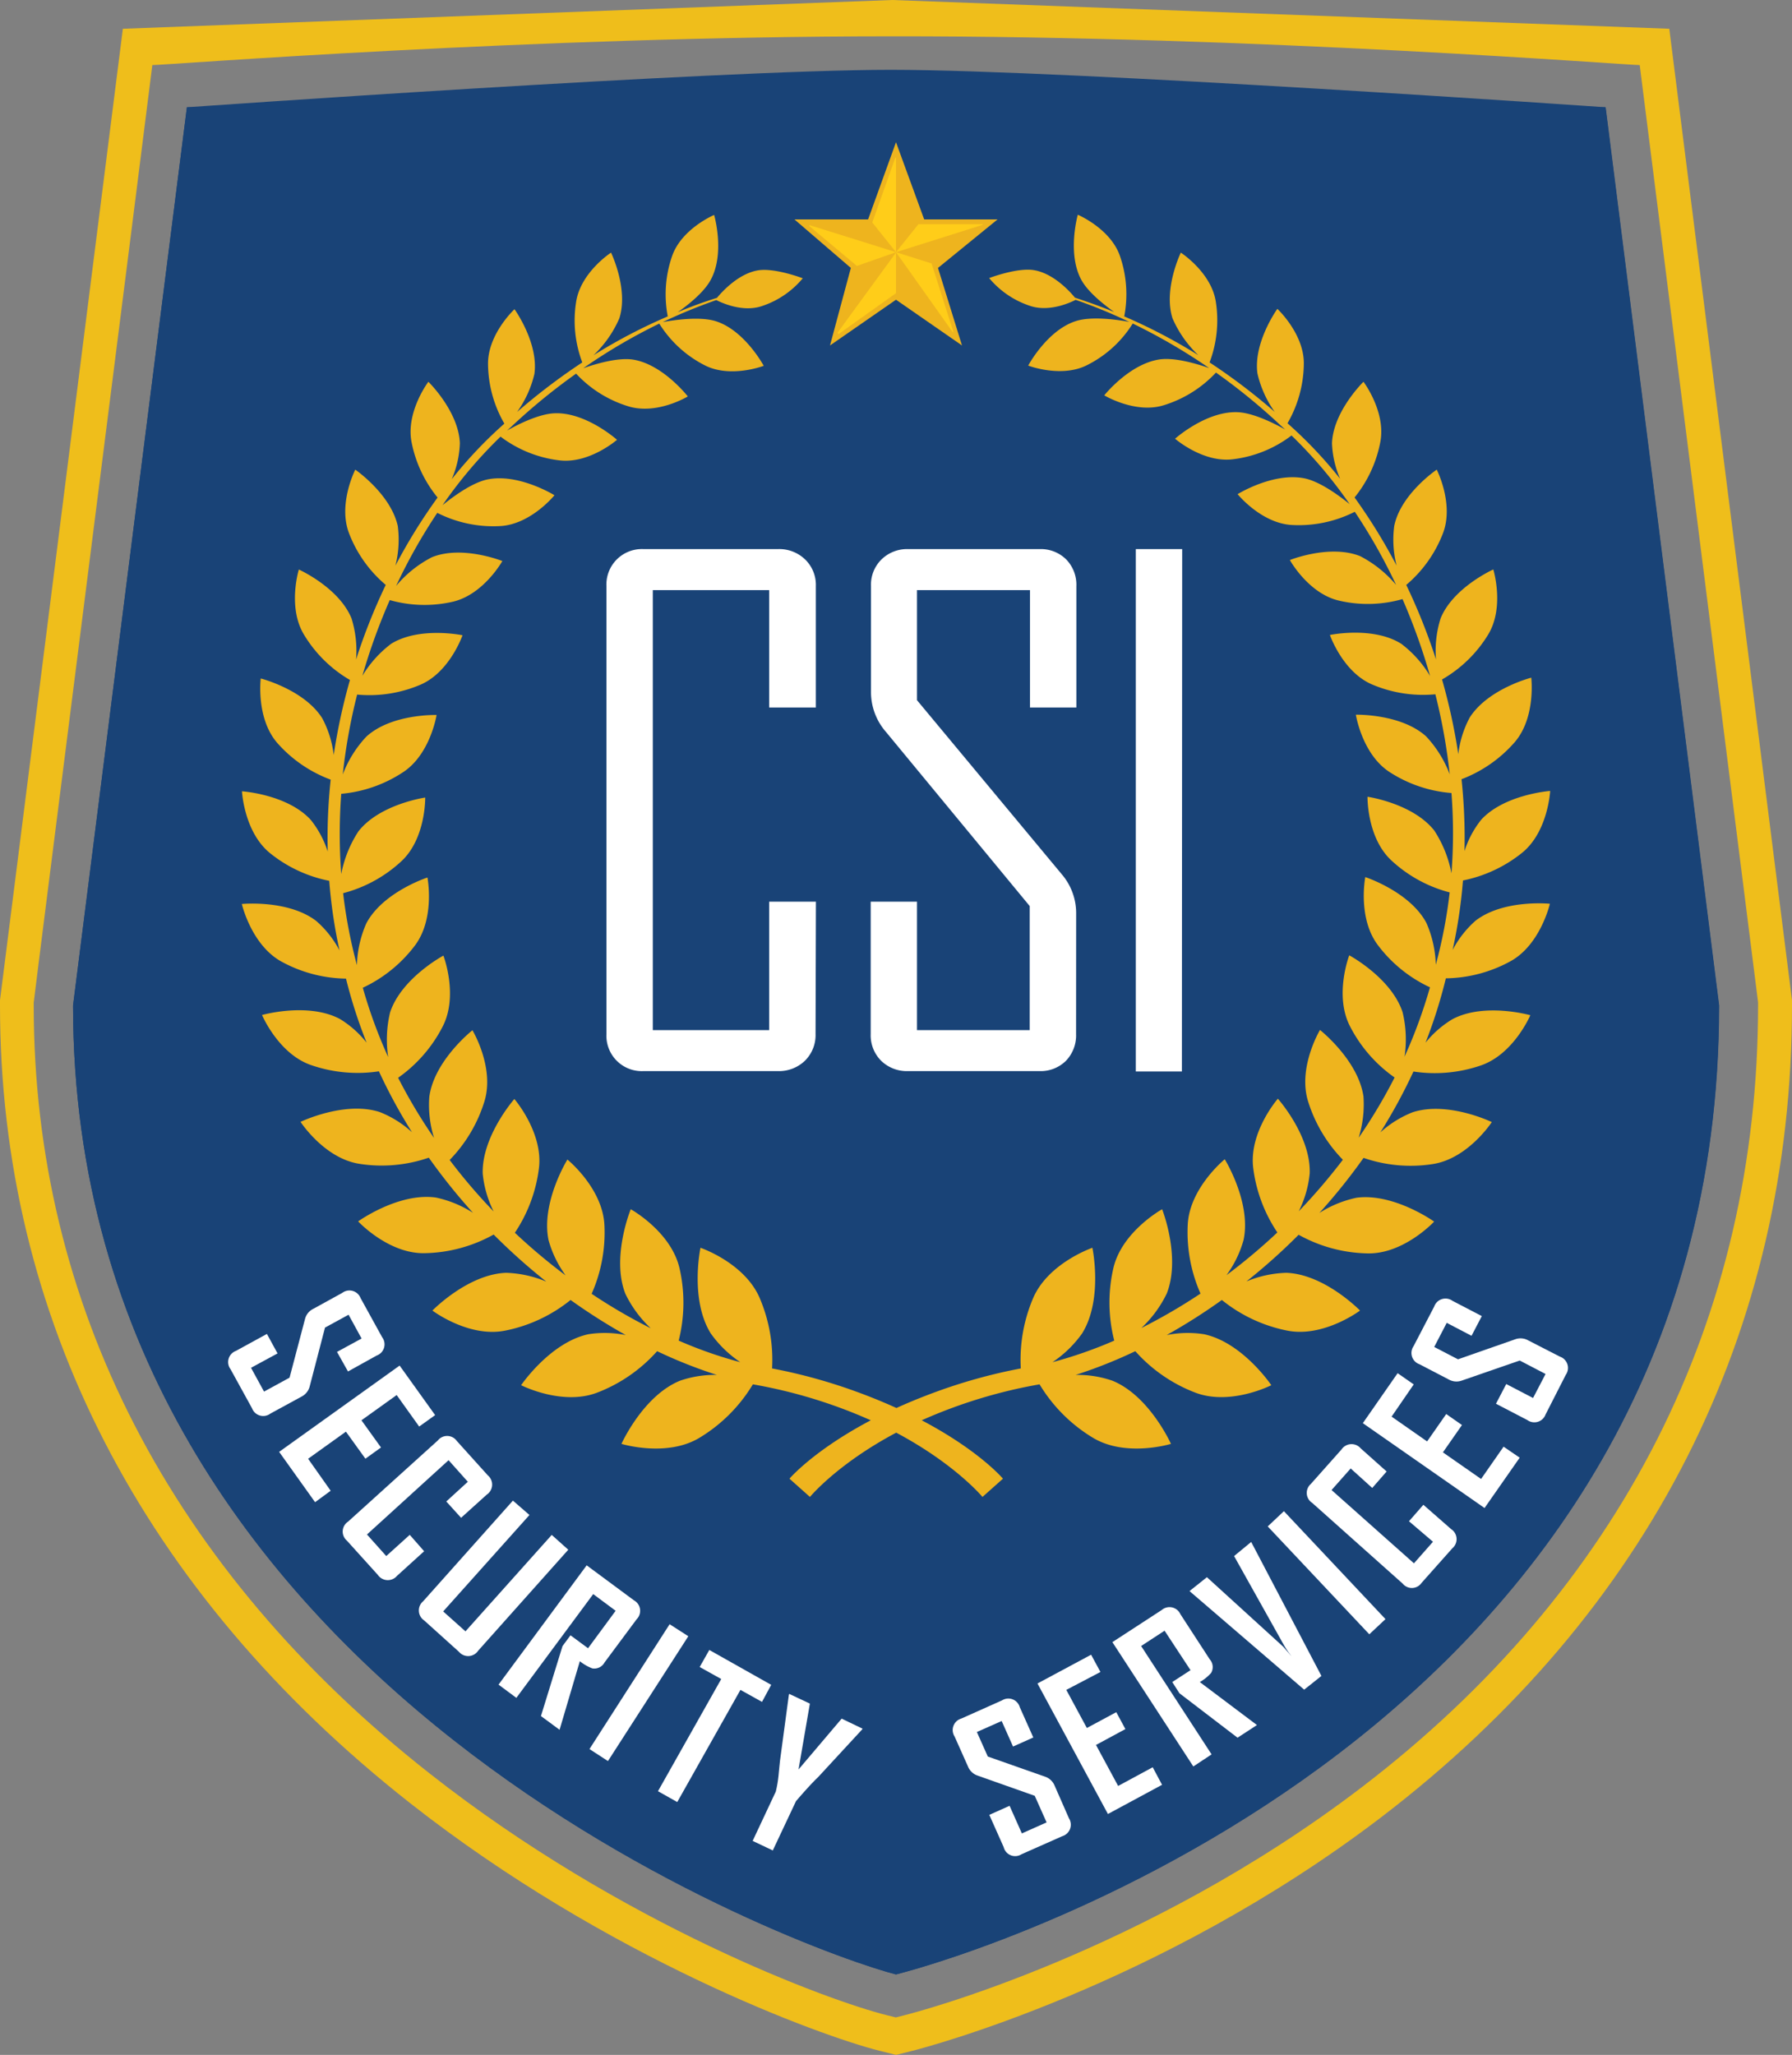<svg xmlns="http://www.w3.org/2000/svg" viewBox="0 0 249.28 285.76"><rect x="0" y="0" width="249.28" height="285.76" fill="#808080" stroke="none"/><defs><style>.cls-1{fill:#efbe1b;}.cls-2{fill:#194377;}.cls-3{fill:#eeb41e;}.cls-3,.cls-5{isolation:isolate;}.cls-4{fill:none;}.cls-5{fill:#ffcd19;}.cls-6{fill:#fff;}</style></defs><g id="Layer_2" data-name="Layer 2"><g id="Layer_1-2" data-name="Layer 1"><path class="cls-1" d="M17.09,4,0,139.09v.74C0,183,19.73,221.4,57.05,250.75c27.47,21.59,57.06,32.36,65.27,34.43l2.33.58,2.32-.58c1.38-.35,34.14-8.79,65.14-32.45,37.4-28.55,57.17-67.58,57.17-112.9v-.74L232.21,4,124.11,0Zm211,5c.53,4.21,16.43,130,16.47,130.38v.4c0,43.62-19.09,81.24-55.2,108.81-30.26,23.09-62.15,31.31-63.49,31.64l-1.25.32-1.26-.31c-8-2-36.73-12.49-63.56-33.59C23.76,218.33,4.69,181.37,4.69,139.83v-.4c0-.33,16-126.17,16.5-130.38,2,0,52.45-4,102.92-4C175.11,5,226.11,9.05,228.12,9.05Z"></path><path class="cls-2" d="M124.64,274.57c-11.56-2.91-114.48-39.13-114.48-134.74L26,14.92H223.33l15.79,124.91C239.12,240.49,136.2,271.66,124.64,274.57Z"></path><path class="cls-2" d="M124.64,274.57c-11.56-2.91-114.48-39.13-114.48-134.74L26,14.92s73.38-5.2,97.89-5.21c24.9,0,99.47,5.21,99.47,5.21l15.79,124.91C239.12,240.49,136.2,271.66,124.64,274.57Z"></path><path class="cls-3" d="M210.11,133.68c4.18-2.29,5.49-8,5.49-8s-6.46-.66-10.36,2.37a14.19,14.19,0,0,0-3.17,4.06,71.66,71.66,0,0,0,1.44-9.67,19.09,19.09,0,0,0,8.19-3.82c3.65-2.92,3.94-8.63,3.94-8.63s-6.35.47-9.59,4a13.57,13.57,0,0,0-2.33,4.37,77.59,77.59,0,0,0-.41-10,18.53,18.53,0,0,0,7.37-5.12c3-3.44,2.33-9,2.33-9s-6,1.53-8.56,5.54a14.2,14.2,0,0,0-1.59,5.1,82.29,82.29,0,0,0-2.26-10.39A18,18,0,0,0,207,88.27c2.34-3.83.73-9.08.73-9.08s-5.58,2.5-7.33,6.8a14.9,14.9,0,0,0-.64,5.72,83.3,83.3,0,0,0-4.14-10.37,17.71,17.71,0,0,0,5.09-7.14c1.6-4.09-.85-8.89-.85-8.89s-5,3.37-5.91,7.82a14.57,14.57,0,0,0,.33,5.53,78.47,78.47,0,0,0-5.85-9.48A17.38,17.38,0,0,0,192,61.53c.85-4.23-2.33-8.44-2.33-8.44s-4.21,4.1-4.38,8.55a13.62,13.62,0,0,0,1.13,4.94,60.87,60.87,0,0,0-7.32-7.72,16.84,16.84,0,0,0,2.27-8.16c.11-4.23-3.68-7.75-3.68-7.75s-3.37,4.67-2.77,9a15.09,15.09,0,0,0,2.4,5.33,83.84,83.84,0,0,0-9.06-6.88,16.6,16.6,0,0,0,.87-8.43c-.62-4.09-4.87-6.84-4.87-6.84s-2.46,5.08-1.15,9.15a15.75,15.75,0,0,0,3.58,5.11A76.71,76.71,0,0,0,156.39,44a16.28,16.28,0,0,0-.58-8.35c-1.3-3.85-5.88-5.79-5.88-5.79s-1.5,5.32.46,9c.91,1.73,3.16,3.5,4.61,4.53-2.15-.88-4-1.51-5.47-2-.66-.81-2.94-3.35-5.68-3.82-2.33-.4-6.25,1.1-6.25,1.1a12.46,12.46,0,0,0,5.67,3.86c2.73.94,5.78-.53,6.36-.83a72,72,0,0,1,7.47,3.07c-1.41-.27-5.19-.86-7.47-.11-4,1.3-6.6,6.18-6.6,6.18s4.64,1.78,8.24-.09a15.79,15.79,0,0,0,6.3-5.76,80.73,80.73,0,0,1,10.64,6.2c-1.65-.58-4.75-1.51-6.88-1.21-4.23.61-7.72,5-7.72,5s4.34,2.61,8.29,1.37a16.59,16.59,0,0,0,7.25-4.54,84.36,84.36,0,0,1,8.93,7.29l.7.63c-1.57-.88-4.49-2.34-6.66-2.41-4.37-.15-8.66,3.69-8.66,3.69s3.91,3.4,8.09,2.85a16.74,16.74,0,0,0,8.11-3.3,64,64,0,0,1,8.09,9.55c-1.43-1.16-4.09-3.12-6.24-3.58-4.36-.91-9.35,2.19-9.35,2.19s3.32,4.1,7.63,4.29a17.24,17.24,0,0,0,8.67-1.84,77.94,77.94,0,0,1,5.75,10.17,16.36,16.36,0,0,0-5-4c-4.22-1.69-9.78.54-9.78.54s2.6,4.71,6.9,5.66a17.56,17.56,0,0,0,8.77-.23A85.65,85.65,0,0,1,198.93,94a15.71,15.71,0,0,0-4-4.47C191,87.05,185,88.3,185,88.3s1.79,5.19,5.93,6.91a18.14,18.14,0,0,0,8.74,1.34,81.7,81.7,0,0,1,2,11.13,16,16,0,0,0-3.3-5.29c-3.52-3.16-9.76-3-9.76-3s.87,5.53,4.73,8a18.51,18.51,0,0,0,8.57,2.89,73.09,73.09,0,0,1,0,11.17,16.48,16.48,0,0,0-2.39-5.95c-3-3.8-9.29-4.7-9.29-4.7s-.1,5.72,3.35,8.88a18.86,18.86,0,0,0,8.08,4.42,68.08,68.08,0,0,1-1.93,10.06,15.57,15.57,0,0,0-1.31-5.82c-2.32-4.35-8.5-6.37-8.5-6.37s-1.11,5.73,1.79,9.51a19.17,19.17,0,0,0,7.21,5.82,69.34,69.34,0,0,1-3.54,9.65,16.12,16.12,0,0,0-.27-6.19c-1.57-4.78-7.42-7.91-7.42-7.91s-2.13,5.56.11,9.88a19.58,19.58,0,0,0,6.2,7.11,74.52,74.52,0,0,1-5,8.38,15.65,15.65,0,0,0,.67-5.73c-.73-5.07-6.05-9.26-6.05-9.26s-3.13,5.21-1.65,9.95a20.29,20.29,0,0,0,4.83,8.1,82.81,82.81,0,0,1-6.13,7.16,15,15,0,0,0,1.52-5.27c.17-5.24-4.43-10.38-4.43-10.38s-4.08,4.67-3.42,9.7a20.65,20.65,0,0,0,3.35,8.9,81.59,81.59,0,0,1-7.08,5.94,15.17,15.17,0,0,0,2.38-4.9c1.1-5.23-2.62-11.22-2.62-11.22s-4.92,4-5.15,9.14a21.13,21.13,0,0,0,1.78,9.54,78.66,78.66,0,0,1-8.23,4.79,16.22,16.22,0,0,0,3.53-4.79c2-5.06-.64-11.73-.64-11.73s-5.65,3.12-6.8,8.27a21.35,21.35,0,0,0,.14,10,60.82,60.82,0,0,1-8.59,3,15.85,15.85,0,0,0,4.12-4c2.94-4.73,1.43-11.91,1.43-11.91s-6.23,2.14-8.29,7.11a21.85,21.85,0,0,0-1.67,9.67,74.91,74.91,0,0,0-11.09,3c-2.27.81-4.34,1.65-6.21,2.5-1.87-.85-3.93-1.69-6.21-2.5a74.91,74.91,0,0,0-11.09-3,21.85,21.85,0,0,0-1.67-9.67c-2.06-5-8.29-7.11-8.29-7.11s-1.51,7.18,1.43,11.91a16,16,0,0,0,4.11,4,59.43,59.43,0,0,1-8.57-3,21.47,21.47,0,0,0,.13-10c-1.15-5.15-6.8-8.27-6.8-8.27S85,174.87,87,179.93a16.19,16.19,0,0,0,3.52,4.78,76.12,76.12,0,0,1-8.22-4.79,21,21,0,0,0,1.78-9.53c-.23-5.16-5.15-9.14-5.15-9.14s-3.71,6-2.62,11.22a15.3,15.3,0,0,0,2.37,4.89,81.21,81.21,0,0,1-7.06-5.93,20.67,20.67,0,0,0,3.34-8.9c.66-5-3.41-9.7-3.41-9.7S67,158,67.15,163.21a14.94,14.94,0,0,0,1.52,5.26,78.21,78.21,0,0,1-6.12-7.16,20.16,20.16,0,0,0,4.82-8.09c1.49-4.74-1.65-9.95-1.65-9.95s-5.32,4.19-6,9.26a15.37,15.37,0,0,0,.66,5.72,74.31,74.31,0,0,1-5-8.37,19.67,19.67,0,0,0,6.19-7.11c2.24-4.32.11-9.88.11-9.88s-5.85,3.13-7.42,7.91A16.26,16.26,0,0,0,54,147a67.93,67.93,0,0,1-3.53-9.64,19.36,19.36,0,0,0,7.21-5.82c2.89-3.78,1.78-9.51,1.78-9.51s-6.18,2-8.5,6.37a15.47,15.47,0,0,0-1.31,5.81,69.49,69.49,0,0,1-1.92-10,18.92,18.92,0,0,0,8.08-4.42c3.44-3.16,3.34-8.88,3.34-8.88s-6.31.9-9.29,4.7a16.43,16.43,0,0,0-2.39,5.94,74.25,74.25,0,0,1,0-11.16A18.57,18.57,0,0,0,56,107.43c3.86-2.47,4.73-8,4.73-8s-6.24-.2-9.76,3a15.91,15.91,0,0,0-3.29,5.27,79.91,79.91,0,0,1,2-11.11,18.09,18.09,0,0,0,8.73-1.34c4.14-1.72,5.93-6.91,5.93-6.91s-6-1.25-9.93,1.19a15.73,15.73,0,0,0-4,4.45,83.75,83.75,0,0,1,3.81-10.53,17.65,17.65,0,0,0,8.76.23c4.3-1,6.9-5.66,6.9-5.66s-5.56-2.23-9.78-.54a16.11,16.11,0,0,0-5,4,77.73,77.73,0,0,1,5.73-10.16,17.24,17.24,0,0,0,8.68,1.84c4.3-.19,7.62-4.29,7.62-4.29s-5-3.1-9.35-2.19c-2.15.46-4.79,2.41-6.22,3.57a63.11,63.11,0,0,1,8.07-9.53,16.87,16.87,0,0,0,8.11,3.29c4.19.55,8.09-2.85,8.09-2.85s-4.29-3.84-8.65-3.69c-2.17.07-5.09,1.52-6.65,2.41l.69-.63a84.53,84.53,0,0,1,8.92-7.29,16.49,16.49,0,0,0,7.25,4.54c4,1.24,8.29-1.37,8.29-1.37S92.18,50.62,88,50c-2.12-.3-5.21.62-6.87,1.21A78.78,78.78,0,0,1,91.71,45,16,16,0,0,0,98,50.78c3.6,1.87,8.24.09,8.24.09s-2.62-4.88-6.6-6.18c-2.27-.75-6-.16-7.45.1a75.25,75.25,0,0,1,7.45-3.06c.59.3,3.63,1.77,6.36.83a12.46,12.46,0,0,0,5.67-3.86s-3.92-1.5-6.25-1.1c-2.74.47-5,3-5.69,3.82-1.46.46-3.31,1.09-5.46,2,1.44-1,3.7-2.8,4.61-4.53,2-3.71.46-9,.46-9s-4.58,1.94-5.87,5.79A16.2,16.2,0,0,0,92.89,44,76.39,76.39,0,0,0,82.56,49.4a15.62,15.62,0,0,0,3.59-5.12C87.46,40.21,85,35.13,85,35.13S80.76,37.88,80.14,42A16.48,16.48,0,0,0,81,50.4a86.41,86.41,0,0,0-9.07,6.89A14.9,14.9,0,0,0,74.34,52c.6-4.33-2.77-9-2.77-9s-3.79,3.52-3.68,7.75a16.84,16.84,0,0,0,2.27,8.16,60.31,60.31,0,0,0-7.32,7.73,13.67,13.67,0,0,0,1.13-5c-.17-4.45-4.38-8.55-4.38-8.55s-3.18,4.21-2.33,8.44a17.44,17.44,0,0,0,3.61,7.66A77.7,77.7,0,0,0,55,78.67a14.62,14.62,0,0,0,.33-5.54c-1-4.45-5.91-7.82-5.91-7.82s-2.45,4.8-.85,8.89a17.65,17.65,0,0,0,5.09,7.14,82.49,82.49,0,0,0-4.13,10.38A15.14,15.14,0,0,0,48.9,86c-1.75-4.3-7.33-6.8-7.33-6.8s-1.61,5.25.73,9.08a18.11,18.11,0,0,0,6.38,6.28A82.44,82.44,0,0,0,46.42,105a14.25,14.25,0,0,0-1.59-5.11c-2.51-4-8.56-5.54-8.56-5.54s-.69,5.56,2.33,9A18.44,18.44,0,0,0,46,108.42a76,76,0,0,0-.41,10,13.84,13.84,0,0,0-2.34-4.38c-3.24-3.58-9.59-4-9.59-4s.29,5.71,3.94,8.63a19,19,0,0,0,8.2,3.82,70.22,70.22,0,0,0,1.43,9.68A14.2,14.2,0,0,0,44,128.08c-3.89-3-10.36-2.37-10.36-2.37s1.31,5.68,5.49,8a19.29,19.29,0,0,0,9,2.38A68.7,68.7,0,0,0,51,145a14,14,0,0,0-3.72-3.3c-4.45-2.36-10.83-.55-10.83-.55s2.32,5.49,6.93,7a19.77,19.77,0,0,0,9.33.83,75,75,0,0,0,4.6,8.47,14.49,14.49,0,0,0-4.5-2.81c-4.88-1.58-11,1.37-11,1.37s3.3,5.09,8.21,5.84a20.1,20.1,0,0,0,9.63-.86,82.25,82.25,0,0,0,6.15,7.67,15.51,15.51,0,0,0-5.19-2.13c-5.19-.71-10.79,3.32-10.79,3.32s4.23,4.55,9.29,4.42a20.47,20.47,0,0,0,9.56-2.59A84.82,84.82,0,0,0,76,178.23,15.65,15.65,0,0,0,70.4,177c-5.34.2-10.25,5.25-10.25,5.25s5.05,3.81,10.12,2.79a20.92,20.92,0,0,0,9.1-4.26,83,83,0,0,0,7.68,4.88,14.74,14.74,0,0,0-5.19-.12c-5.33,1.14-9.37,7.09-9.37,7.09s5.75,2.94,10.67,1a21.4,21.4,0,0,0,8.25-5.73,66.71,66.71,0,0,0,8.31,3.3,14.86,14.86,0,0,0-5.11.8c-5.16,2.09-8.16,8.79-8.16,8.79s6.3,1.93,10.89-.87a21.8,21.8,0,0,0,7.39-7.41,69.53,69.53,0,0,1,16.4,5c-8,4.22-11.31,8.12-11.31,8.12l2.85,2.54s3.74-4.55,12-8.94c8.24,4.39,12,8.94,12,8.94l2.85-2.54s-3.28-3.9-11.3-8.12a69.58,69.58,0,0,1,16.39-5,21.8,21.8,0,0,0,7.39,7.41c4.6,2.8,10.89.87,10.89.87s-3-6.7-8.16-8.79a14.8,14.8,0,0,0-5.1-.8,66.59,66.59,0,0,0,8.3-3.3,21.37,21.37,0,0,0,8.26,5.73c4.91,1.93,10.66-1,10.66-1s-4-5.95-9.37-7.09a14.74,14.74,0,0,0-5.19.12,81.63,81.63,0,0,0,7.68-4.88,20.92,20.92,0,0,0,9.1,4.26c5.07,1,10.12-2.79,10.12-2.79s-4.91-5.05-10.25-5.25a15.6,15.6,0,0,0-5.55,1.2,83.23,83.23,0,0,0,7.26-6.49,20.47,20.47,0,0,0,9.56,2.59c5.06.13,9.29-4.42,9.29-4.42s-5.6-4-10.79-3.32a15.65,15.65,0,0,0-5.18,2.12,80.82,80.82,0,0,0,6.15-7.66,20.07,20.07,0,0,0,9.62.86c4.91-.75,8.22-5.84,8.22-5.84s-6.09-2.95-11-1.37a14.68,14.68,0,0,0-4.5,2.8,74.86,74.86,0,0,0,4.6-8.46,19.76,19.76,0,0,0,9.33-.83c4.61-1.55,6.93-7,6.93-7s-6.38-1.81-10.83.55A14.14,14.14,0,0,0,198.3,145a69.57,69.57,0,0,0,2.83-8.95A19.26,19.26,0,0,0,210.11,133.68Z"></path><polygon class="cls-4" points="112.56 31.42 119.2 36.98 124.64 35.07 112.65 31.32 112.56 31.42"></polygon><polygon class="cls-4" points="124.55 21.92 121.34 30.94 124.64 35.07 124.64 21.92 124.55 21.92"></polygon><polygon class="cls-4" points="116.62 46.48 124.64 40.77 124.64 35.12 116.53 46.24 116.62 46.48"></polygon><polygon class="cls-4" points="124.64 35.07 132.53 46.19 132.62 46.14 129.59 36.64 124.64 35.07"></polygon><polygon class="cls-4" points="136.68 31.18 127.76 31.18 124.64 35.07 136.68 31.27 136.68 31.18"></polygon><polygon class="cls-4" points="112.56 31.42 119.2 36.98 124.64 35.07 112.65 31.32 112.56 31.42"></polygon><polygon class="cls-4" points="124.55 21.92 121.34 30.94 124.64 35.07 124.64 21.92 124.55 21.92"></polygon><polygon class="cls-4" points="116.62 46.48 124.64 40.77 124.64 35.12 116.53 46.24 116.62 46.48"></polygon><polygon class="cls-4" points="124.64 35.07 132.53 46.19 132.62 46.14 129.59 36.64 124.64 35.07"></polygon><polygon class="cls-4" points="136.68 31.18 127.76 31.18 124.64 35.07 136.68 31.27 136.68 31.18"></polygon><polygon class="cls-4" points="112.56 31.42 119.2 36.98 124.64 35.07 112.65 31.32 112.56 31.42"></polygon><polygon class="cls-4" points="124.55 21.92 121.34 30.94 124.64 35.07 124.64 21.92 124.55 21.92"></polygon><polygon class="cls-4" points="116.62 46.48 124.64 40.77 124.64 35.12 116.53 46.24 116.62 46.48"></polygon><polygon class="cls-4" points="136.68 31.18 127.76 31.18 124.64 35.07 136.68 31.27 136.68 31.18"></polygon><polygon class="cls-4" points="124.64 35.07 132.53 46.19 132.62 46.14 129.59 36.64 124.64 35.07"></polygon><polygon class="cls-3" points="138.77 30.51 128.56 30.51 124.64 19.78 120.76 30.51 110.51 30.51 118.36 37.26 115.46 48.04 124.64 41.68 133.82 48.04 130.48 37.26 138.77 30.51"></polygon><polygon class="cls-5" points="124.64 40.77 116.62 46.48 116.53 46.24 124.64 35.12 124.64 40.77"></polygon><polygon class="cls-5" points="132.62 46.14 132.53 46.19 124.64 35.07 119.2 36.98 112.56 31.42 112.65 31.32 124.64 35.07 121.34 30.94 124.55 21.92 124.64 21.92 124.64 35.07 127.76 31.18 136.68 31.18 136.68 31.27 124.64 35.07 129.59 36.64 132.62 46.14"></polygon><path class="cls-6" d="M37.61,196.58a1.66,1.66,0,0,1-2.55-.74l-3-5.45a1.65,1.65,0,0,1,.76-2.53l4.31-2.36,1.48,2.71-3.69,2,1.81,3.31,3.55-1.94,2.17-8.23A2.17,2.17,0,0,1,43.6,182l4-2.2a1.66,1.66,0,0,1,2.56.72l3,5.44a1.65,1.65,0,0,1-.75,2.54l-4,2.22L46.88,188l3.42-1.86-1.81-3.31-3.28,1.79-2.14,8.22a2.21,2.21,0,0,1-1.15,1.39Z"></path><path class="cls-6" d="M43.83,208.9l-5-7,16.76-12,4.94,6.89-2.22,1.59L55.18,194l-4.9,3.51L53,201.29l-2.17,1.56-2.71-3.76-5.26,3.77L46,207.31Z"></path><path class="cls-6" d="M55.23,219.14a1.68,1.68,0,0,1-2.67-.13l-4.31-4.77a1.65,1.65,0,0,1,.16-2.63l12.5-11.3a1.65,1.65,0,0,1,2.64.08l4.31,4.78a1.67,1.67,0,0,1-.14,2.67l-3.58,3.23-2.06-2.27,3-2.74-2.68-3L51.05,213.39l2.68,3L57,213.44,59,215.72Z"></path><path class="cls-6" d="M66.51,229.56a1.67,1.67,0,0,1-2.67.14L59,225.34a1.67,1.67,0,0,1-.14-2.66l12.49-14,2.3,2-12,13.41,3.1,2.77,12-13.41,2.3,2.06Z"></path><path class="cls-6" d="M77.84,240.55l-2.59-1.91,3-9.73,1.11-1.5,2.44,1.8L85.64,224l-3.12-2.32L71.83,236.11l-2.48-1.84,12.26-16.59,6.58,4.87a1.66,1.66,0,0,1,.37,2.63l-4.46,6a1.62,1.62,0,0,1-1.71.83,6.21,6.21,0,0,1-1.73-1Z"></path><path class="cls-6" d="M84.57,244.9,82,243.23l11.15-17.36,2.6,1.67Z"></path><path class="cls-6" d="M106,236.67,103,235l-8.79,15.6-2.68-1.51,8.8-15.6-3-1.67,1.34-2.37,8.61,4.85Z"></path><path class="cls-6" d="M119.93,240.5l-6.14,6.65c-.67.63-1.69,1.73-3.06,3.32l-3.23,6.86L104.7,256l3.22-6.86a16.93,16.93,0,0,0,.38-2.23c.13-1.38.21-2.13.23-2.25l1.21-9s0,0,.05-.1l2.87,1.35-1.58,9.16,6-7.07L120,240.4A.42.42,0,0,0,119.93,240.5Z"></path><path class="cls-6" d="M148.7,252.86a1.67,1.67,0,0,1-.94,2.49l-5.68,2.52a1.64,1.64,0,0,1-2.46-1l-2-4.49,2.82-1.26,1.71,3.84,3.44-1.53-1.65-3.7-8-2.83a2.18,2.18,0,0,1-1.28-1.23l-1.87-4.19a1.66,1.66,0,0,1,.93-2.49l5.67-2.53a1.65,1.65,0,0,1,2.47.95l1.88,4.21-2.82,1.26-1.58-3.55-3.45,1.53,1.52,3.41,8,2.81a2.21,2.21,0,0,1,1.3,1.25Z"></path><path class="cls-6" d="M161.65,248.2l-7.53,4.06-9.8-18.15,7.46-4,1.3,2.4L148.33,235l2.86,5.3,4.09-2.2,1.27,2.35-4.09,2.21,3.08,5.7,4.81-2.6Z"></path><path class="cls-6" d="M174.85,239.89l-2.7,1.76-8.08-6.18-1-1.56,2.54-1.65L162,226.77l-3.26,2.13,9.8,15.07L166,245.65l-11.26-17.29,6.87-4.47a1.66,1.66,0,0,1,2.59.58l4.09,6.29a1.61,1.61,0,0,1,.18,1.89,6.06,6.06,0,0,1-1.57,1.26Z"></path><path class="cls-6" d="M174.05,214.43l9.77,18.63-2.4,1.91-15.95-13.71,2.42-1.93L178.51,229l1.16,1.34c-.26-.32-.61-.79-1-1.44l-7-12.51Z"></path><path class="cls-6" d="M192.73,225.16l-2.25,2.11-14.13-15,2.25-2.12Z"></path><path class="cls-6" d="M201.87,212.65a1.66,1.66,0,0,1,.16,2.66l-4.28,4.81a1.64,1.64,0,0,1-2.62.11L182.54,209a1.65,1.65,0,0,1-.2-2.63l4.28-4.81a1.68,1.68,0,0,1,2.67-.14l3.6,3.21-2,2.29-3-2.71-2.66,3,11.46,10.19,2.65-3L196,211.55l2-2.29Z"></path><path class="cls-6" d="M211.4,202.71l-4.89,7-16.93-11.8,4.84-6.95,2.24,1.56L193.58,197l4.94,3.45,2.66-3.81,2.19,1.53-2.65,3.8,5.31,3.7,3.13-4.49Z"></path><path class="cls-6" d="M217,188.66a1.66,1.66,0,0,1,.81,2.53L215,196.7a1.66,1.66,0,0,1-2.53.78l-4.37-2.27,1.43-2.74,3.73,1.94,1.74-3.34-3.59-1.87L203.31,192a2.17,2.17,0,0,1-1.77-.16l-4.07-2.12a1.66,1.66,0,0,1-.83-2.52l2.87-5.51a1.66,1.66,0,0,1,2.53-.8l4.09,2.13-1.43,2.74-3.45-1.8-1.74,3.35,3.31,1.72,8-2.8a2.19,2.19,0,0,1,1.79.18Z"></path><path class="cls-4" d="M124.64,274.57c11.56-2.91,114.48-34.08,114.48-134.74L223.33,14.92H26L10.16,139.83C10.16,235.44,113.08,271.66,124.64,274.57Z"></path><path class="cls-6" d="M113.45,143.8a5,5,0,0,1-1.49,3.72,5.2,5.2,0,0,1-3.75,1.43H89.51a4.92,4.92,0,0,1-5.15-5.15V81.51a4.93,4.93,0,0,1,5.15-5.15h18.7A5.17,5.17,0,0,1,112,77.8a4.92,4.92,0,0,1,1.49,3.71V98.39H107V82.06H90.81v61.19H107V125.39h6.5Z"></path><path class="cls-6" d="M149.69,143.8a5.09,5.09,0,0,1-1.41,3.72,5,5,0,0,1-3.69,1.43H126.31a5.12,5.12,0,0,1-3.73-1.43,5,5,0,0,1-1.46-3.72V125.39h6.44v17.86h15.68V126l-20-24.22a8.43,8.43,0,0,1-2.08-5.52V81.51a4.93,4.93,0,0,1,1.46-3.71,5.09,5.09,0,0,1,3.73-1.44h18.28a5,5,0,0,1,3.69,1.44,5.05,5.05,0,0,1,1.41,3.71V98.39h-6.45V82.06H127.56V97.37l20.14,24.21a8.3,8.3,0,0,1,2,5.43Z"></path><path class="cls-6" d="M164.41,149H158V76.36h6.45Z"></path></g></g></svg>